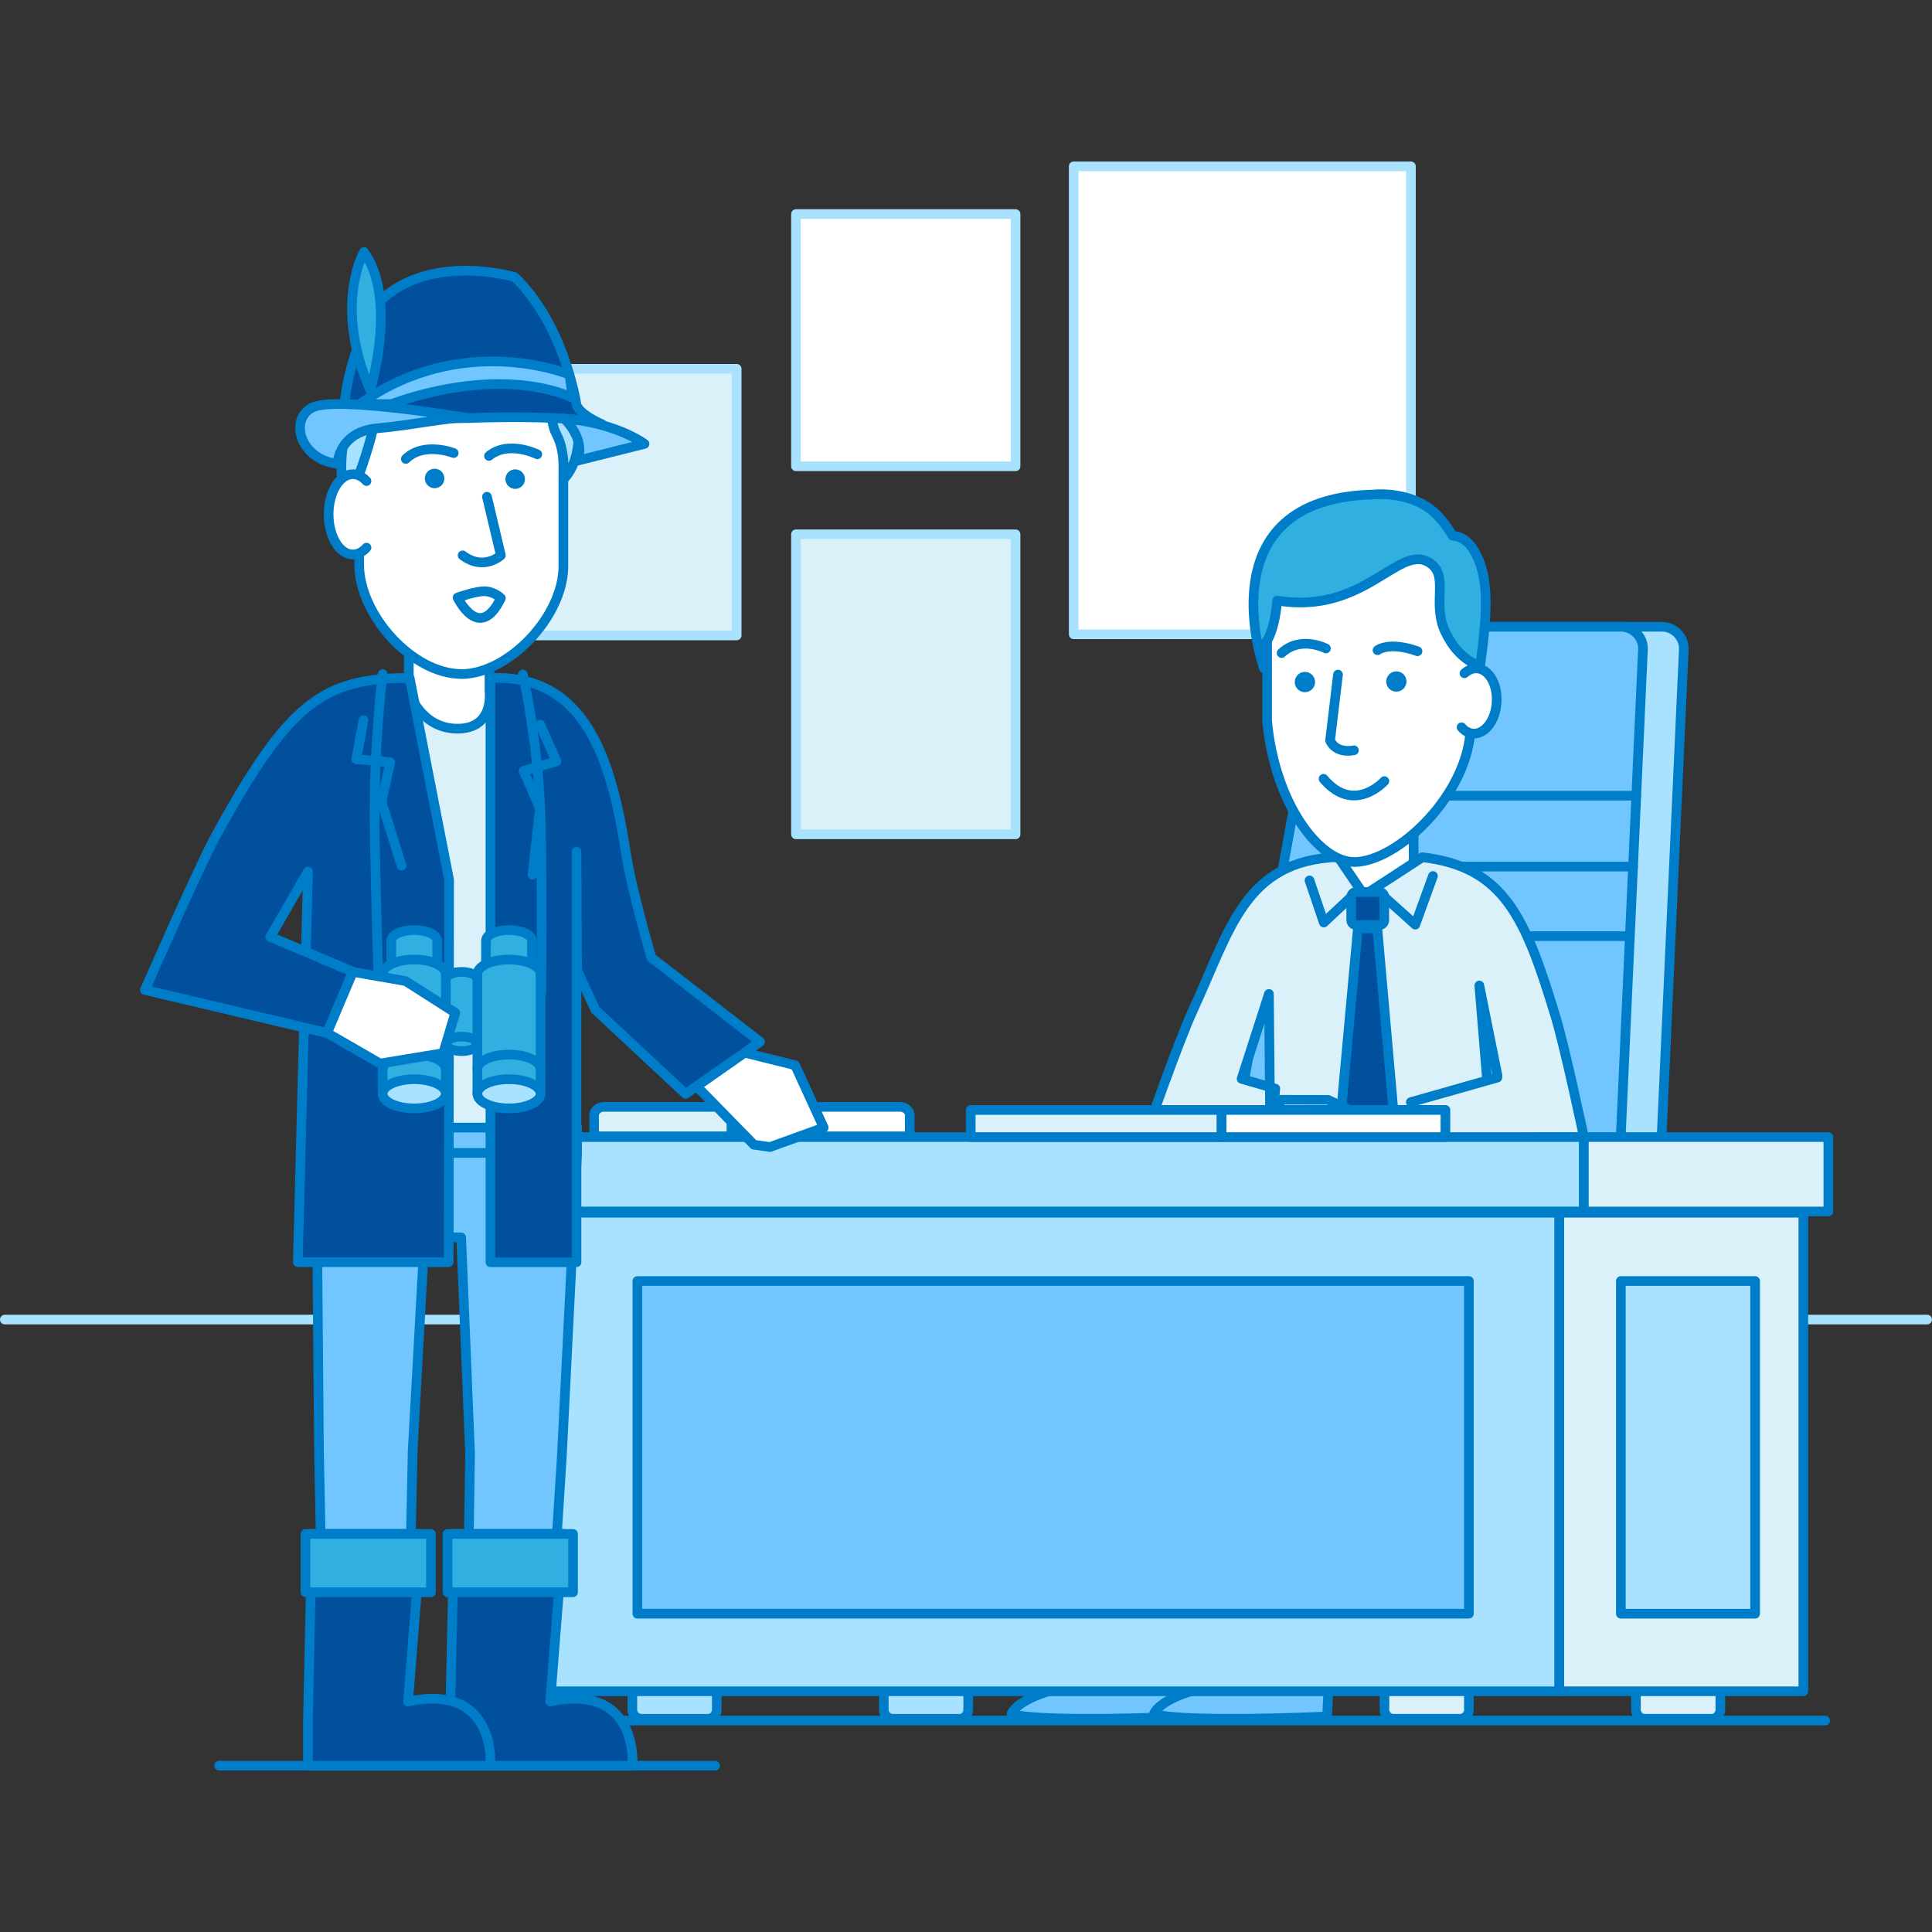 <?xml version="1.0" encoding="UTF-8"?><svg id="_50" xmlns="http://www.w3.org/2000/svg" viewBox="0 0 200 200"><rect x="0" y="0" width="200" height="200" fill="#333333" stroke="none"/><defs><style>.cls-1,.cls-2{stroke-linecap:round;stroke-linejoin:round;}.cls-1,.cls-2,.cls-3{fill:none;}.cls-1,.cls-3{stroke:#007dc8;}.cls-2{stroke:#a9e2ff;}.cls-4{fill:#00509e;}.cls-5{fill:#007dc8;}.cls-6{fill:#fff;}.cls-7{fill:#71c6ff;}.cls-8{fill:#a9e2ff;}.cls-9{fill:#dbf1fa;}.cls-10{fill:#32afe1;}.cls-3{stroke-miterlimit:10;}</style></defs><rect class="cls-6" x="111.15" y="17.22" width="34.91" height="48.44"/><rect class="cls-2" x="111.15" y="17.22" width="34.91" height="48.44"/><rect class="cls-9" x="41.35" y="38.18" width="34.91" height="27.6"/><rect class="cls-2" x="41.35" y="38.18" width="34.91" height="27.6"/><rect class="cls-6" x="82.4" y="22.16" width="22.73" height="26.11"/><rect class="cls-2" x="82.4" y="22.16" width="22.73" height="26.11"/><rect class="cls-9" x="82.4" y="55.31" width="22.73" height="31.06"/><rect class="cls-2" x="82.4" y="55.31" width="22.73" height="31.06"/><line class="cls-2" x1=".5" y1="136.6" x2="199.5" y2="136.6"/><line class="cls-1" x1="34.02" y1="178.11" x2="188.94" y2="178.11"/><line class="cls-1" x1="22.69" y1="182.78" x2="74.03" y2="182.78"/><path class="cls-7" d="m122.64,177.69l.23-4.75-7.84-.38s-4.5,1.88-6.62,2.56c-3.36,1.07-3.7,2.31-3.7,2.31,0,0,2.02.93,17.93.26"/><path class="cls-1" d="m122.64,177.69l.23-4.75-7.84-.38s-4.5,1.88-6.62,2.56c-3.36,1.07-3.7,2.31-3.7,2.31,0,0,2.02.93,17.93.26Z"/><path class="cls-7" d="m137.38,177.69l.23-4.75-7.84-.38s-4.5,1.88-6.62,2.56c-3.36,1.07-3.7,2.31-3.7,2.31,0,0,2.02.93,17.93.26"/><path class="cls-1" d="m137.38,177.69l.23-4.75-7.84-.38s-4.5,1.88-6.62,2.56c-3.36,1.07-3.7,2.31-3.7,2.31,0,0,2.02.93,17.93.26Z"/><path class="cls-8" d="m169.75,119.51h-35.43c-1.25,0-2.28-1.03-2.28-2.28l9.13-50.07c0-1.25,1.03-2.28,2.28-2.28h28.58c1.26,0,2.28,1.03,2.28,2.28l-2.28,50.07c0,1.25-1.03,2.28-2.28,2.28"/><path class="cls-1" d="m169.75,119.51h-35.43c-1.25,0-2.28-1.03-2.28-2.28l9.13-50.07c0-1.25,1.03-2.28,2.28-2.28h28.58c1.26,0,2.28,1.03,2.28,2.28l-2.28,50.07c0,1.25-1.03,2.28-2.28,2.28Z"/><path class="cls-7" d="m165.52,119.51h-35.43c-1.25,0-2.28-1.03-2.28-2.28l9.13-50.07c0-1.25,1.03-2.28,2.28-2.28h28.58c1.26,0,2.28,1.03,2.28,2.28l-2.28,50.07c0,1.25-1.03,2.28-2.28,2.28"/><path class="cls-1" d="m165.52,119.51h-35.43c-1.25,0-2.28-1.03-2.28-2.28l9.13-50.07c0-1.25,1.03-2.28,2.28-2.28h28.58c1.26,0,2.28,1.03,2.28,2.28l-2.28,50.07c0,1.25-1.03,2.28-2.28,2.28Z"/><line class="cls-1" x1="132.95" y1="89.71" x2="169.06" y2="89.71"/><line class="cls-1" x1="131.52" y1="96.91" x2="168.46" y2="96.91"/><line class="cls-1" x1="134.39" y1="82.37" x2="169.39" y2="82.37"/><path class="cls-6" d="m146.33,95.76s-.41,2.21-3.66,2.21-3.66-2.21-3.66-2.21v-10.06h7.33v10.06Z"/><path class="cls-1" d="m146.33,95.76s-.41,2.21-3.66,2.21-3.66-2.21-3.66-2.21v-10.06h7.33v10.06Z"/><polygon class="cls-6" points="153.26 132.68 153.26 143.44 156.23 144.46 158.6 138.93 158.6 134.05 153.26 132.68"/><polygon class="cls-1" points="153.26 132.68 153.26 143.44 156.23 144.46 158.6 138.93 158.6 134.05 153.26 132.68"/><path class="cls-9" d="m147.23,88.74c8.48.99,10.69,6.25,13.79,16.47,1.01,3.32,2.94,12.5,2.94,12.5h-10.82v-4.78l1.88-1.59-1.88-9.32,2.39,29.16-7.71.18h-16.19l-.27-28.47-2.83,8.79,3.49,1.01-.51,5.02-13.07.25s3.58-10.2,5.03-13.33c3.87-8.36,5.34-15.56,15.06-15.91l2.68,3.95,6.01-3.91Z"/><path class="cls-1" d="m147.23,88.74c8.48.99,10.69,6.25,13.79,16.47,1.01,3.32,2.94,12.5,2.94,12.5h-10.82v-4.78l1.88-1.59-1.88-9.32,2.39,29.16-7.71.18h-16.19l-.27-28.47-2.83,8.79,3.49,1.01-.51,5.02-13.07.25s3.58-10.2,5.03-13.33c3.87-8.36,5.34-15.56,15.06-15.91l2.68,3.95,6.01-3.91Z"/><line class="cls-1" x1="132.03" y1="126.15" x2="152.66" y2="126.15"/><polyline class="cls-1" points="135.56 91.14 137.04 95.5 139.88 92.84"/><polyline class="cls-1" points="148.34 90.68 146.51 95.72 143.3 92.84"/><path class="cls-4" d="m142.8,95.77h-2.42c-.28,0-.5-.23-.5-.5v-2.42c0-.28.22-.5.5-.5h2.42c.28,0,.5.23.5.5v2.42c0,.28-.22.5-.5.5"/><path class="cls-1" d="m140.38,92.34h2.42c.28,0,.5.23.5.5v2.42c0,.28-.23.5-.5.5h-2.42c-.28,0-.5-.23-.5-.5v-2.42c0-.28.23-.5.5-.5Z"/><polygon class="cls-4" points="144.53 118.21 141.53 122.26 138.54 118.21 140.57 96.11 142.58 96.11 144.53 118.21"/><polygon class="cls-1" points="144.53 118.21 141.53 122.26 138.54 118.21 140.57 96.11 142.58 96.11 144.53 118.21"/><polygon class="cls-6" points="131.24 117.68 142 117.71 143.03 116.49 137.5 113.86 132.62 113.85 131.24 117.68"/><polygon class="cls-1" points="131.24 117.68 142 117.71 143.03 116.49 137.5 113.86 132.62 113.85 131.24 117.68"/><polyline class="cls-9" points="163.96 117.71 148.04 117.8 146.05 114.09 155.01 111.55"/><polyline class="cls-1" points="163.96 117.71 148.04 117.8 146.05 114.09 155.01 111.55"/><path class="cls-6" d="m140.16,89.23h0c-3.57,0-8.21-6.01-8.99-14.61v-11.08c0-5.76,4.46-10.47,9.91-10.47h2.23c5.45,0,9.91,4.71,9.91,10.47l-.98,11.47c0,7.07-7.54,14.23-12.08,14.23"/><path class="cls-1" d="m140.16,89.23h0c-3.57,0-8.21-6.01-8.99-14.61v-11.08c0-5.76,4.46-10.47,9.91-10.47h2.23c5.45,0,9.91,4.71,9.91,10.47l-.98,11.47c0,7.07-7.54,14.23-12.08,14.23Z"/><path class="cls-5" d="m135.83,69.86c.41.41.41,1.08,0,1.49-.41.41-1.08.41-1.49,0-.41-.41-.41-1.08,0-1.49.41-.41,1.08-.41,1.49,0"/><path class="cls-5" d="m145.6,70.55c0,.58-.47,1.05-1.05,1.05s-1.05-.47-1.05-1.05.47-1.05,1.05-1.05,1.05.47,1.05,1.05"/><path class="cls-1" d="m137.01,80.62c3.15,3.75,6.3.24,6.3.24"/><path class="cls-1" d="m140.16,77.67c-1.97.36-2.47-1.01-2.47-1.01l.82-6.83"/><path class="cls-6" d="m151.6,69.7c.06-.06.13-.11.2-.16.33-.24.7-.37,1.09-.35,1.23.07,2.15,1.63,2.04,3.5-.1,1.86-1.19,3.32-2.42,3.25-.46-.03-.88-.26-1.21-.65"/><path class="cls-1" d="m151.6,69.7c.06-.06.13-.11.2-.16.33-.24.7-.37,1.09-.35,1.23.07,2.15,1.63,2.04,3.5-.1,1.86-1.19,3.32-2.42,3.25-.46-.03-.88-.26-1.21-.65"/><path class="cls-1" d="m132.67,67.6c1.98-1.84,4.59-.47,4.59-.47"/><path class="cls-1" d="m146.74,67.42c-2.96-1.06-4.14-.11-4.14-.11"/><path class="cls-10" d="m148.02,58.28c-3.2-2.13-6.69,5.4-15.81,3.89,0,0-.2,3.36-1.38,4.59l.02,2.43s-6.32-17.63,11.4-18c0,0,3.81-.42,6.33,1.95,1.02.96,1.8,2.33,1.8,2.33,0,0,1.27-.08,2.22,1.55,1.53,2.61,1.44,5.94.63,11.88,0,0-2.16-.39-3.62-3.5-1.4-3,.42-5.79-1.58-7.11"/><path class="cls-1" d="m148.02,58.28c-3.2-2.13-6.69,5.4-15.81,3.89,0,0-.2,3.36-1.38,4.59l.02,2.43s-6.32-17.63,11.4-18c0,0,3.81-.42,6.33,1.95,1.02.96,1.8,2.33,1.8,2.33,0,0,1.27-.08,2.22,1.55,1.53,2.61,1.44,5.94.63,11.88,0,0-2.16-.39-3.62-3.5-1.4-3,.42-5.79-1.58-7.11Z"/><path class="cls-8" d="m73.26,177.93h-6.86c-.52,0-.94-.42-.94-.94v-2.7h8.68s.06.03.06.06v2.65c0,.51-.42.94-.94.94"/><path class="cls-3" d="m73.26,177.93h-6.86c-.52,0-.94-.42-.94-.94v-2.7h8.68s.06.03.06.06v2.65c0,.51-.42.94-.94.94Z"/><path class="cls-9" d="m151.12,177.93h-6.86c-.51,0-.94-.42-.94-.94v-2.7h8.68s.06.03.06.06v2.65c0,.51-.42.94-.94.94"/><path class="cls-3" d="m151.12,177.93h-6.86c-.51,0-.94-.42-.94-.94v-2.7h8.68s.06.03.06.06v2.65c0,.51-.42.94-.94.94Z"/><path class="cls-8" d="m99.29,177.93h-6.86c-.51,0-.94-.42-.94-.94v-2.7h8.68s.06.03.06.06v2.65c0,.51-.42.94-.94.94"/><path class="cls-3" d="m99.29,177.93h-6.86c-.51,0-.94-.42-.94-.94v-2.7h8.68s.06.03.06.06v2.65c0,.51-.42.94-.94.94Z"/><path class="cls-9" d="m177.15,177.93h-6.86c-.51,0-.94-.42-.94-.94v-2.7h8.68s.06.03.06.06v2.65c0,.51-.42.94-.94.94"/><path class="cls-3" d="m177.15,177.93h-6.86c-.51,0-.94-.42-.94-.94v-2.7h8.68s.06.03.06.06v2.65c0,.51-.42.94-.94.94Z"/><rect class="cls-8" x="53.55" y="117.71" width="110.41" height="7.7"/><rect class="cls-1" x="53.55" y="117.71" width="110.41" height="7.7"/><rect class="cls-9" x="163.96" y="117.71" width="25.31" height="7.7"/><rect class="cls-1" x="163.96" y="117.71" width="25.31" height="7.7"/><rect class="cls-8" x="56.28" y="125.54" width="105.14" height="49.54"/><rect class="cls-1" x="56.28" y="125.54" width="105.14" height="49.54"/><rect class="cls-9" x="161.42" y="125.54" width="25.26" height="49.54"/><rect class="cls-1" x="161.42" y="125.54" width="25.26" height="49.54"/><rect class="cls-7" x="65.98" y="132.61" width="86.08" height="34.44"/><rect class="cls-1" x="65.98" y="132.61" width="86.08" height="34.44"/><rect class="cls-8" x="167.79" y="132.61" width="13.9" height="34.44"/><rect class="cls-1" x="167.79" y="132.61" width="13.9" height="34.44"/><rect class="cls-9" x="100.49" y="114.9" width="25.97" height="2.81"/><rect class="cls-1" x="100.49" y="114.9" width="25.97" height="2.81"/><rect class="cls-6" x="126.46" y="114.9" width="23.17" height="2.81"/><rect class="cls-1" x="126.46" y="114.9" width="23.17" height="2.81"/><path class="cls-9" d="m76.03,114.58h-13.51c-.56,0-1.02.4-1.02.88v2.17h15.54v-2.17c0-.48-.46-.88-1.02-.88"/><path class="cls-1" d="m76.03,114.58h-13.51c-.56,0-1.02.4-1.02.88v2.17h15.54v-2.17c0-.48-.46-.88-1.02-.88Z"/><path class="cls-6" d="m93.16,114.58h-16.42c-.56,0-1.02.4-1.02.88v2.17h18.46v-2.17c0-.48-.46-.88-1.02-.88"/><path class="cls-1" d="m93.16,114.58h-16.42c-.56,0-1.02.4-1.02.88v2.17h18.46v-2.17c0-.48-.46-.88-1.02-.88Z"/><polygon class="cls-6" points="72.11 112.44 78.04 118.5 79.71 118.74 85.27 116.73 82.31 110.27 77.07 108.97 72.11 112.44"/><polygon class="cls-1" points="72.11 112.44 78.04 118.5 79.71 118.74 85.27 116.73 82.31 110.27 77.07 108.97 72.11 112.44"/><polygon class="cls-9" points="35.97 120.97 56.38 120.97 56.38 73.67 46.25 71.59 35.97 73.67 35.97 120.97"/><polygon class="cls-1" points="35.97 120.97 56.38 120.97 56.38 73.67 46.25 71.59 35.97 73.67 35.97 120.97"/><polygon class="cls-7" points="33.6 178.98 42.12 178.98 42.72 150.18 43.95 128.09 47.74 128.09 48.66 150.48 48.24 178.98 56.37 178.98 58.16 150.79 59.74 119.34 32.76 119.34 33.02 150.18 33.6 178.98"/><polygon class="cls-1" points="33.6 178.98 42.12 178.98 42.72 150.18 43.95 128.09 47.74 128.09 48.66 150.48 48.24 178.98 56.37 178.98 58.16 150.79 59.74 119.34 32.76 119.34 33.02 150.18 33.6 178.98"/><path class="cls-6" d="m42.32,71.59s1.2,3.84,5.04,3.84,3.31-3.84,3.31-3.84v-4.5h-8.35v4.5Z"/><path class="cls-1" d="m42.32,71.59s1.2,3.84,5.04,3.84,3.31-3.84,3.31-3.84v-4.5h-8.35v4.5Z"/><rect class="cls-7" x="32.76" y="116.73" width="26.98" height="2.62"/><rect class="cls-1" x="32.76" y="116.73" width="26.98" height="2.62"/><path class="cls-4" d="m50.77,70.19v60.48h8.91v-42.49l.06,12.25,1.88,4.09,9.35,8.72,7.71-5.39-11.25-8.72s-2.06-7.08-2.6-10.62c-1.52-9.91-4.21-18.73-14.05-18.32"/><path class="cls-1" d="m50.77,70.19v60.48h8.91v-42.49l.06,12.25,1.88,4.09,9.35,8.72,7.71-5.39-11.25-8.72s-2.06-7.08-2.6-10.62c-1.52-9.91-4.21-18.73-14.05-18.32Z"/><path class="cls-4" d="m42.41,70.19l4.08,20.89-.04,39.58h-15.62l1.05-40.43-3.9,6.75,8.54,3.62-2.67,6.32-18.84-4.45s5.56-12.73,7.38-16.04c7.53-13.72,11.05-16.25,20.01-16.25"/><path class="cls-1" d="m42.41,70.19l4.08,20.89-.04,39.58h-15.62l1.05-40.43-3.9,6.75,8.54,3.62-2.67,6.32-18.84-4.45s5.56-12.73,7.38-16.04c7.53-13.72,11.05-16.25,20.01-16.25Z"/><polyline class="cls-1" points="55.91 75 57.6 78.82 54.21 79.81 55.89 83.67 55.13 90.55"/><polyline class="cls-1" points="37.63 74.55 36.88 78.59 40.39 78.91 39.5 83.02 41.57 89.62"/><path class="cls-6" d="m47.75,69.78h0c4.9,0,10.57-5.98,10.57-11.16v-15.51c0-5.52-4.28-10.04-9.5-10.04h-2.14c-5.23,0-9.5,4.52-9.5,10.04v15.31c0,5.29,5.57,11.35,10.57,11.35"/><path class="cls-1" d="m47.75,69.78h0c4.9,0,10.57-5.98,10.57-11.16v-15.51c0-5.52-4.28-10.04-9.5-10.04h-2.14c-5.23,0-9.5,4.52-9.5,10.04v15.31c0,5.29,5.57,11.35,10.57,11.35Z"/><path class="cls-5" d="m52.62,48.88c-.4.4-.4,1.04,0,1.43.39.4,1.03.4,1.43,0,.39-.39.39-1.03,0-1.43-.39-.39-1.03-.39-1.43,0"/><path class="cls-5" d="m43.98,49.53c0,.56.45,1.01,1.01,1.01s1.01-.45,1.01-1.01-.45-1.01-1.01-1.01-1.01.45-1.01,1.01"/><path class="cls-1" d="m55.62,47.03s-2.98-1.49-5,.17"/><path class="cls-1" d="m42.01,47.51c1.86-1.83,4.96-.61,4.96-.61"/><path class="cls-1" d="m51.85,61.92c-2.24,4.65-4.48-.06-4.48-.06,0,0,1.95-.72,2.91-.65.96.08,1.57.71,1.57.71Z"/><path class="cls-1" d="m47.89,57.49c2.19,1.65,3.96,0,3.96,0l-1.44-6.07"/><path class="cls-8" d="m36.44,40.74c4.58-6.47,10.53-10.43,11.31-10.34.78-.09,7.07-.72,10.58,7.79,3.52,8.54,0,11.41,0,11.41,0,0,.26-2.78-.69-4.57-.93-1.74-.25-3.29-.25-3.29,0,0-7.34,1.41-11.83-.05-2.46-.8-5.57-2.91-5.57-2.91,0,0-.99,3.61-1.37,5.54-.41,2.15-1.94,6.19-1.94,6.19,0,0-2.85,2.33-.25-9.78"/><path class="cls-1" d="m36.44,40.74c4.58-6.47,10.53-10.43,11.31-10.34.78-.09,7.07-.72,10.58,7.79,3.52,8.54,0,11.41,0,11.41,0,0,.26-2.78-.69-4.57-.93-1.74-.25-3.29-.25-3.29,0,0-7.34,1.41-11.83-.05-2.46-.8-5.57-2.91-5.57-2.91,0,0-.99,3.61-1.37,5.54-.41,2.15-1.94,6.19-1.94,6.19,0,0-2.85,2.33-.25-9.78Z"/><path class="cls-6" d="m37.94,49.8c-.07-.08-.14-.15-.21-.21-.36-.32-.76-.5-1.2-.5-1.39,0-2.51,1.86-2.51,4.15s1.12,4.16,2.51,4.16c.52,0,1.01-.26,1.41-.71"/><path class="cls-1" d="m37.94,49.8c-.07-.08-.14-.15-.21-.21-.36-.32-.76-.5-1.2-.5-1.39,0-2.51,1.86-2.51,4.15s1.12,4.16,2.51,4.16c.52,0,1.01-.26,1.41-.71"/><line class="cls-7" x1="38.46" y1="32.49" x2="39.98" y2="38.78"/><line class="cls-1" x1="38.46" y1="32.49" x2="39.98" y2="38.78"/><path class="cls-1" d="m52.96,38.92s-5.94,1.67-10.38-1.87"/><path class="cls-4" d="m47.01,158.79h11.32l-1.37,17.35c9.24-1.95,8.51,6.65,8.51,6.65h-18.88v-4.91s0,0,0,0l.42-19.08Z"/><path class="cls-1" d="m47.01,158.79h11.32l-1.37,17.35c9.24-1.95,8.51,6.65,8.51,6.65h-18.88v-4.91s0,0,0,0l.42-19.08Z"/><rect class="cls-10" x="46.33" y="158.79" width="12.99" height="6.04"/><rect class="cls-1" x="46.33" y="158.79" width="12.99" height="6.04"/><path class="cls-4" d="m32.3,158.79h11.32l-1.37,17.35c9.23-1.95,8.51,6.65,8.51,6.65h-18.88v-4.91s0,0,0,0l.42-19.08Z"/><path class="cls-1" d="m32.3,158.79h11.32l-1.37,17.35c9.23-1.95,8.51,6.65,8.51,6.65h-18.88v-4.91s0,0,0,0l.42-19.08Z"/><rect class="cls-10" x="31.62" y="158.79" width="12.99" height="6.04"/><rect class="cls-1" x="31.62" y="158.79" width="12.99" height="6.04"/><path class="cls-4" d="m59.66,41.8s-1.24-8.16-6.38-13.12c0,0-9.33-2.79-14.56,3.11,0,0-2.75,5.46-3.07,10.25,0,0,8.66,1.4,12.76,1.24,4.11-.16,11.33-.2,13.92.64,0,0-2.46-1.03-2.67-2.11"/><path class="cls-1" d="m59.66,41.8s-1.24-8.16-6.38-13.12c0,0-9.33-2.79-14.56,3.11,0,0-2.75,5.46-3.07,10.25,0,0,8.66,1.4,12.76,1.24,4.11-.16,11.33-.2,13.92.64,0,0-2.46-1.03-2.67-2.11Z"/><path class="cls-7" d="m48.41,43.27s-13.44-2.27-15.99-1.12c-2.55,1.16-1.4,5.42,2.51,5.86,0,0,.12-3.31,4.11-3.67,3.99-.36,7.54-1.2,9.37-1.08"/><path class="cls-1" d="m48.41,43.27s-13.44-2.27-15.99-1.12c-2.55,1.16-1.4,5.42,2.51,5.86,0,0,.12-3.31,4.11-3.67,3.99-.36,7.54-1.2,9.37-1.08Z"/><path class="cls-7" d="m58.39,43.33s2.34,2.13,1.35,4.37l6.98-1.75s-2.89-2.2-8.33-2.61"/><path class="cls-1" d="m58.39,43.33s2.34,2.13,1.35,4.37l6.98-1.75s-2.89-2.2-8.33-2.61Z"/><path class="cls-7" d="m40.55,41.83s10.41-4.18,18.75-.67l-.36-2.39s-11.01-4.57-21.7,3.06h3.31Z"/><path class="cls-1" d="m40.55,41.83s10.41-4.18,18.75-.67l-.36-2.39s-11.01-4.57-21.7,3.06h3.31Z"/><path class="cls-10" d="m38.32,40.36s2.87-9.33-.64-14.28c0,0-3.19,5.5.64,14.28"/><path class="cls-1" d="m38.32,40.36s2.87-9.33-.64-14.28c0,0-3.19,5.5.64,14.28Z"/><polyline class="cls-4" points="27.99 96.99 36.53 100.61 33.86 106.93 15.02 102.48"/><polyline class="cls-1" points="27.99 96.99 36.53 100.61 33.86 106.93 15.02 102.48"/><path class="cls-10" d="m52.69,96.28c-1.32,0-2.38.49-2.38,1.1v9.75h4.76v-9.75c0-.61-1.07-1.1-2.38-1.1"/><path class="cls-1" d="m52.69,96.28c-1.32,0-2.38.49-2.38,1.1v9.75h4.76v-9.75c0-.61-1.07-1.1-2.38-1.1Z"/><path class="cls-10" d="m52.69,99.33c-1.81,0-3.27.67-3.27,1.51v12.39h6.54v-12.39c0-.83-1.46-1.51-3.27-1.51"/><path class="cls-1" d="m52.69,99.33c-1.81,0-3.27.67-3.27,1.51v12.39h6.54v-12.39c0-.83-1.46-1.51-3.27-1.51Z"/><path class="cls-8" d="m55.96,113.23c0,.83-1.46,1.51-3.27,1.51s-3.27-.67-3.27-1.51,1.46-1.51,3.27-1.51,3.27.67,3.27,1.51"/><path class="cls-1" d="m55.96,113.23c0,.83-1.46,1.51-3.27,1.51s-3.27-.67-3.27-1.51,1.46-1.51,3.27-1.51,3.27.67,3.27,1.51Z"/><path class="cls-1" d="m49.42,110.68c0-.83,1.46-1.51,3.27-1.51s3.27.67,3.27,1.51"/><path class="cls-10" d="m47.78,100.61c-.9,0-1.63.34-1.63.75v6.7h3.27v-6.7c0-.42-.73-.75-1.63-.75"/><path class="cls-1" d="m47.78,100.61c-.9,0-1.63.34-1.63.75v6.7h3.27v-6.7c0-.42-.73-.75-1.63-.75Z"/><path class="cls-10" d="m49.42,108.06c0,.42-.73.75-1.63.75s-1.63-.34-1.63-.75.73-.75,1.63-.75,1.63.34,1.63.75"/><path class="cls-1" d="m49.42,108.06c0,.42-.73.75-1.63.75s-1.63-.34-1.63-.75.73-.75,1.63-.75,1.63.34,1.63.75Z"/><path class="cls-10" d="m42.88,96.28c-1.31,0-2.38.49-2.38,1.1v9.75h4.76v-9.75c0-.61-1.06-1.1-2.38-1.1"/><path class="cls-1" d="m42.88,96.28c-1.31,0-2.38.49-2.38,1.1v9.75h4.76v-9.75c0-.61-1.06-1.1-2.38-1.1Z"/><path class="cls-10" d="m42.88,99.33c-1.81,0-3.27.67-3.27,1.51v12.39h6.54v-12.39c0-.83-1.46-1.51-3.27-1.51"/><path class="cls-1" d="m42.88,99.33c-1.81,0-3.27.67-3.27,1.51v12.39h6.54v-12.39c0-.83-1.46-1.51-3.27-1.51Z"/><path class="cls-8" d="m46.15,113.23c0,.83-1.46,1.51-3.27,1.51s-3.27-.67-3.27-1.51,1.46-1.51,3.27-1.51,3.27.67,3.27,1.51"/><path class="cls-1" d="m46.15,113.23c0,.83-1.46,1.51-3.27,1.51s-3.27-.67-3.27-1.51,1.46-1.51,3.27-1.51,3.27.67,3.27,1.51Z"/><path class="cls-1" d="m39.61,110.68c0-.83,1.46-1.51,3.27-1.51s3.27.67,3.27,1.51"/><path class="cls-1" d="m39.61,69.78s-.98,7.59-.82,16.6c.17,9.01.43,16.34.43,16.34"/><path class="cls-1" d="m54.12,69.82s1.77,7.52,1.89,16.54c.12,9.01.02,16.36.02,16.36"/><polygon class="cls-6" points="33.86 106.93 39.35 110.1 45.88 109.02 47.13 104.84 41.99 101.56 36.53 100.61 33.86 106.93"/><polygon class="cls-1" points="33.86 106.93 39.35 110.1 45.88 109.02 47.13 104.84 41.99 101.56 36.53 100.61 33.86 106.93"/></svg>